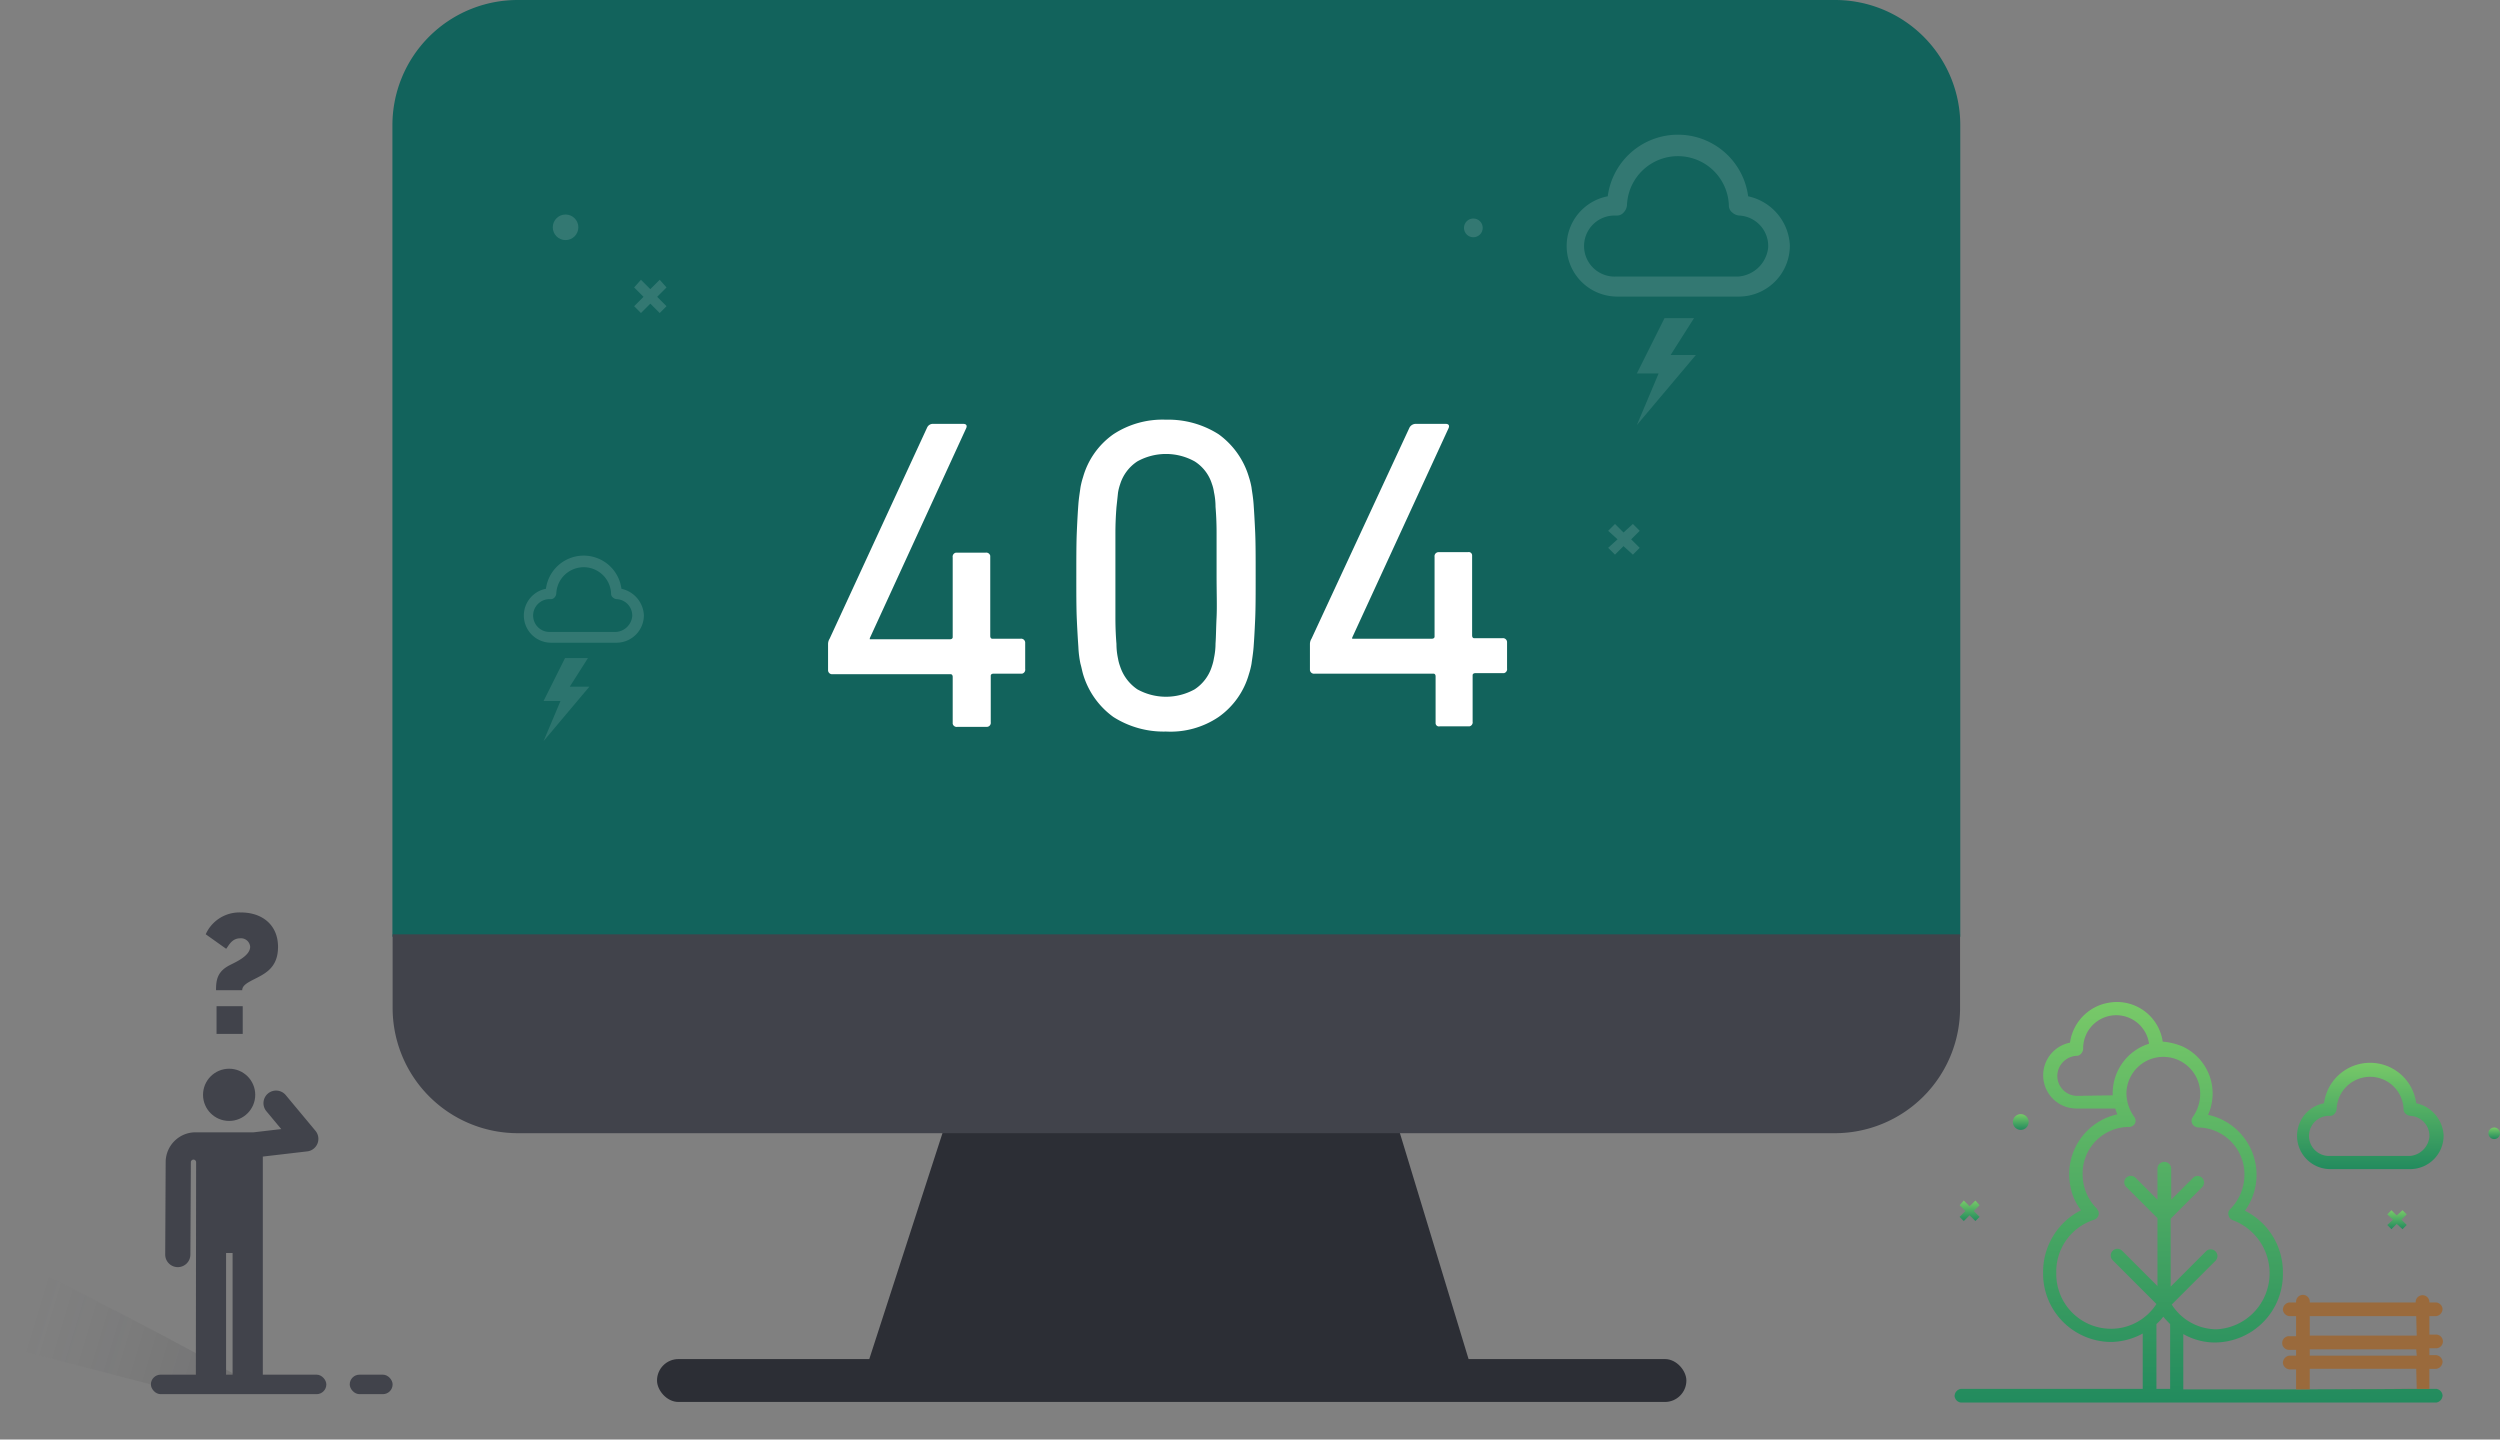 <svg xmlns="http://www.w3.org/2000/svg" xmlns:xlink="http://www.w3.org/1999/xlink" width="499.089" height="287.387" viewBox="0 0 499.089 287.387">
  <rect x="0" y="0" width="499.089" height="287.387" fill="#808080" stroke="none"/>
  <defs>
    <linearGradient id="linear-gradient" x1="0.078" y1="0.438" x2="1.089" y2="0.407" gradientUnits="objectBoundingBox">
      <stop offset="0" stop-color="#41434b" stop-opacity="0"/>
      <stop offset="1" stop-color="#0d0d0f"/>
    </linearGradient>
    <linearGradient id="linear-gradient-2" x1="0.5" x2="0.5" y2="1" gradientUnits="objectBoundingBox">
      <stop offset="0" stop-color="#78c968"/>
      <stop offset="1" stop-color="#228b5e"/>
    </linearGradient>
  </defs>
  <g id="img404" transform="translate(16084.296 68.846)">
    <path id="Rectangle_382" data-name="Rectangle 382" d="M25,0H288a25,25,0,0,1,25,25V187H0V25A25,25,0,0,1,25,0Z" transform="translate(-16005.955 -68.846)" fill="rgba(6,96,88,0.9)"/>
    <path id="Path_1356" data-name="Path 1356" d="M16.046,0h90.168l15.05,49.525H0Z" transform="translate(-15911.595 155.536)" fill="#2c2e35"/>
    <rect id="Rectangle_384" data-name="Rectangle 384" width="205.498" height="8.562" rx="4.281" transform="translate(-15953.132 202.473)" fill="#2c2e35"/>
    <path id="Rectangle_385" data-name="Rectangle 385" d="M0,0H312.918V14.7a25,25,0,0,1-25,25H25a25,25,0,0,1-25-25Z" transform="translate(-16005.914 117.679)" fill="#41434b"/>
    <g id="Group_1167" data-name="Group 1167" transform="translate(-15918.986 14.932)">
      <path id="Path_1357" data-name="Path 1357" d="M0,155.932v-5a2.009,2.009,0,0,1,.312-1.041l19.469-42.165a1.263,1.263,0,0,1,1.25-.726h5.934c.625,0,.833.312.625.833L8.329,149.79V150H24.362c.208,0,.521-.1.521-.416V133.652a.811.811,0,0,1,.625-.937h5.934a.811.811,0,0,1,.937.625v16.033c0,.208.1.521.416.521h5.622a.811.811,0,0,1,.937.729v5.31a.811.811,0,0,1-.625.937H33c-.208,0-.521.1-.521.416v9.266a.811.811,0,0,1-.729.937H25.82a.811.811,0,0,1-.937-.625v-9.37c0-.208-.1-.521-.416-.521H.937A.811.811,0,0,1,0,156.245Z" transform="translate(0 -106.159)" fill="#fff"/>
      <path id="Path_1358" data-name="Path 1358" d="M48.953,157.007c-.208-.729-.312-1.353-.521-2.082a20.437,20.437,0,0,1-.416-3.332c-.1-1.458-.208-3.227-.312-5.518s-.1-5.206-.1-8.745,0-6.455.1-8.745.208-4.164.312-5.518.312-2.5.416-3.332a15.218,15.218,0,0,1,.521-2.082,15.658,15.658,0,0,1,6.038-8.537A17.882,17.882,0,0,1,65.507,106.2a18.668,18.668,0,0,1,10.515,2.915,16.2,16.2,0,0,1,6.038,8.537,15.22,15.22,0,0,1,.521,2.082c.1.833.312,1.874.416,3.332s.208,3.227.312,5.518.1,5.206.1,8.745,0,6.455-.1,8.745-.208,4.164-.312,5.518-.312,2.5-.416,3.332a15.223,15.223,0,0,1-.521,2.082,15.658,15.658,0,0,1-6.038,8.537,17.163,17.163,0,0,1-10.515,2.915,18.669,18.669,0,0,1-10.515-2.915,16.2,16.2,0,0,1-6.039-8.536Zm7.392-1.562a8.843,8.843,0,0,0,3.436,4.581,11.792,11.792,0,0,0,11.452,0,8.451,8.451,0,0,0,3.436-4.581,9.751,9.751,0,0,0,.416-1.666,13.877,13.877,0,0,0,.312-2.915c.1-1.353.1-3.019.208-5.206s0-5,0-8.433v-8.433c0-2.186-.1-3.852-.208-5.206a13.876,13.876,0,0,0-.312-2.915,7.8,7.8,0,0,0-.416-1.666,8.213,8.213,0,0,0-3.436-4.477,11.792,11.792,0,0,0-11.452,0,8.451,8.451,0,0,0-3.436,4.581,9.748,9.748,0,0,0-.416,1.666c-.1.937-.208,1.978-.312,2.915-.1,1.353-.208,3.019-.208,5.206v16.866c0,2.186.1,3.852.208,5.206a13.877,13.877,0,0,0,.312,2.915,8.675,8.675,0,0,0,.416,1.562Z" transform="translate(1.957 -106.193)" fill="#fff"/>
      <path id="Path_1359" data-name="Path 1359" d="M92.4,155.932v-5a2.009,2.009,0,0,1,.312-1.041l19.573-42.165a1.444,1.444,0,0,1,1.249-.729h5.934c.625,0,.833.312.625.833l-19.261,41.853v.208h15.929c.208,0,.521-.1.521-.416V133.548a.811.811,0,0,1,.729-.937h5.934a.667.667,0,0,1,.833.625v16.033c0,.208.1.521.416.521h5.622a.811.811,0,0,1,.937.729v5.31a.811.811,0,0,1-.625.937H125.4c-.208,0-.521.1-.521.416v9.266a.811.811,0,0,1-.625.937H118.32a.667.667,0,0,1-.833-.625v-9.37c0-.208-.1-.521-.416-.521H93.337a.811.811,0,0,1-.937-.729Z" transform="translate(3.799 -106.159)" fill="#fff"/>
    </g>
    <path id="Path_1360" data-name="Path 1360" d="M115.711,23.727a14.134,14.134,0,0,0-28.028,0A10.1,10.1,0,0,0,89.6,43.747H113.95A10.185,10.185,0,0,0,124.04,33.5a10.555,10.555,0,0,0-8.329-9.773ZM113.79,39.743H89.445A6.095,6.095,0,1,1,88.8,27.571h.641a1.739,1.739,0,0,0,1.441-.641,2.385,2.385,0,0,0,.641-1.441,10.178,10.178,0,0,1,20.34,0,1.739,1.739,0,0,0,.641,1.441,2.385,2.385,0,0,0,1.441.641,6.093,6.093,0,0,1,5.766,6.406,6.49,6.49,0,0,1-5.921,5.766Z" transform="translate(-15851.016 -53.386)" fill="rgba(255,255,255,0.14)"/>
    <path id="Path_1363" data-name="Path 1363" d="M98.962,18.033a7.6,7.6,0,0,0-15.073,0A5.432,5.432,0,0,0,84.923,28.8H98.015a5.477,5.477,0,0,0,5.426-5.512,5.676,5.676,0,0,0-4.479-5.255Zm-1.034,8.613H84.837a3.278,3.278,0,1,1-.345-6.546h.345a.935.935,0,0,0,.775-.345,1.283,1.283,0,0,0,.345-.775,5.474,5.474,0,0,1,10.939,0,.935.935,0,0,0,.345.775,1.283,1.283,0,0,0,.775.345,3.277,3.277,0,0,1,3.1,3.445,3.49,3.49,0,0,1-3.188,3.1Z" transform="translate(-16059.196 30.663)" fill="rgba(255,255,255,0.14)"/>
    <path id="Path_1361" data-name="Path 1361" d="M102.9,40.761,101.535,39.4l-1.872,1.7-1.7-1.7L96.6,40.761l1.872,1.7-1.872,1.7,1.361,1.361,1.7-1.7,1.872,1.7,1.361-1.361-1.7-1.7Z" transform="translate(-15859.849 -3.64)" fill="rgba(255,255,255,0.14)"/>
    <path id="Path_1362" data-name="Path 1362" d="M30.467,26.732,29.1,25.2l-1.872,1.872L25.361,25.2,24,26.732,25.872,28.6,24,30.476l1.361,1.361,1.872-1.872L29.1,31.837l1.361-1.361L28.595,28.6Z" transform="translate(-15981.698 -38.192)" fill="rgba(255,255,255,0.14)"/>
    <circle id="Ellipse_75" data-name="Ellipse 75" cx="2.553" cy="2.553" r="2.553" transform="translate(-15973.943 -26.021)" fill="rgba(255,255,255,0.14)"/>
    <circle id="Ellipse_76" data-name="Ellipse 76" cx="1.872" cy="1.872" r="1.872" transform="translate(-15792.035 -25.225)" fill="rgba(255,255,255,0.14)"/>
    <path id="Path_1365" data-name="Path 1365" d="M126.536,7.361h-5.042L126.168,0H120.28l-5.521,11.041H119.1l-4.343,10.305Z" transform="translate(-15872.278 -5.333)" fill="#fff" opacity="0.11"/>
    <path id="Path_1366" data-name="Path 1366" d="M123.9,5.716h-3.916L123.619,0h-4.573l-4.287,8.574h3.373l-3.373,8Z" transform="translate(-16090.534 62.521)" fill="#fff" opacity="0.11"/>
    <g id="Group_1168" data-name="Group 1168" transform="translate(-16054.175 144.509)">
      <g id="XMLID_1326_" transform="translate(2.851)">
        <g id="Group_1169" data-name="Group 1169">
          <path id="Path_1371" data-name="Path 1371" d="M41.528,5.255C53.441,6.464,63.2,7.719,63.2,7.719l-18.391,7.43L12.9,19.324l2.65-16.44S29.616,4.047,41.528,5.255Z" transform="matrix(0.927, 0.375, -0.375, 0.927, -37.694, 32.44)" opacity="0.15" fill="url(#linear-gradient)"/>
          <g id="Group_1170" data-name="Group 1170">
            <circle id="Ellipse_77" data-name="Ellipse 77" cx="5.211" cy="5.211" r="5.211" transform="translate(7.56 0)" fill="#41434b"/>
            <path id="Path_1368" data-name="Path 1368" d="M153.4,45.009h11.62l5.506-.644L167.562,40.8a2.514,2.514,0,1,1,3.865-3.217l5.932,7.128a2.514,2.514,0,0,1-1.64,4.106l-8.871,1.037V93.219a3.017,3.017,0,0,1-6.034,0V69.1h-1.3V93.219a3.017,3.017,0,0,1-6.034,0l.053-42.245a.526.526,0,0,0-1.051-.019h0l-.093,18.471a2.514,2.514,0,0,1-2.514,2.5h-.013a2.514,2.514,0,0,1-2.5-2.527l.093-18.471A5.963,5.963,0,0,1,153.4,45.009Z" transform="translate(-147.353 -32.315)" fill="#41434b"/>
          </g>
        </g>
      </g>
      <rect id="Rectangle_387" data-name="Rectangle 387" width="35.028" height="3.892" rx="1.946" transform="translate(0 61.078)" fill="#41434b"/>
      <rect id="Rectangle_388" data-name="Rectangle 388" width="8.562" height="3.892" rx="1.946" transform="translate(39.699 61.078)" fill="#41434b"/>
    </g>
    <g id="img404-2" data-name="img404" transform="translate(-15694.089 131.185)">
      <g id="Group_1165" data-name="Group 1165">
        <g id="Layer_1-2">
          <path id="Path_1343" data-name="Path 1343" d="M82.67,77.223H60.157V66.177a12.729,12.729,0,0,0,6.417,1.683A13.651,13.651,0,0,0,80.04,53.974h0A13.688,13.688,0,0,0,72.465,41.56,12.253,12.253,0,0,0,65.1,22.414,10.352,10.352,0,0,0,59.947,8.738a13.052,13.052,0,0,0-4-.947h.1A9.234,9.234,0,0,0,45.429.006a9.373,9.373,0,0,0-7.89,8A6.635,6.635,0,0,0,38.8,21.151h7.785a5.127,5.127,0,0,0,.421,1.157,12.24,12.24,0,0,0-9.363,14.518,10.909,10.909,0,0,0,2.1,4.629,13.8,13.8,0,0,0-7.574,12.414,13.651,13.651,0,0,0,13.47,13.886h0a13.571,13.571,0,0,0,6.417-1.683V77.118H15.762A1.475,1.475,0,0,0,14.5,78.59a1.451,1.451,0,0,0,1.262,1.262h94.891a1.475,1.475,0,0,0,1.262-1.473,1.451,1.451,0,0,0-1.262-1.262h-1.368ZM38.8,18.626a4,4,0,0,1-3.787-4.208A4.073,4.073,0,0,1,38.8,10.631a1.142,1.142,0,0,0,.947-.421,1.567,1.567,0,0,0,.421-.947,6.608,6.608,0,0,1,13.15-1.052A10.387,10.387,0,0,0,46.06,18.1v.421Zm-4,35.347a10.86,10.86,0,0,1,7.574-10.625,1.334,1.334,0,0,0,.842-1.683c-.1-.21-.21-.316-.316-.526A9.626,9.626,0,0,1,40.06,34.3a9.272,9.272,0,0,1,9.047-9.468,1.443,1.443,0,0,0,1.368-.631,1.294,1.294,0,0,0-.1-1.368,8.175,8.175,0,0,1-1.57-4.628,7.364,7.364,0,0,1,14.728,0,8.068,8.068,0,0,1-1.473,4.629A1.294,1.294,0,0,0,61.95,24.2a1.459,1.459,0,0,0,1.262.736,9.364,9.364,0,0,1,9.152,9.468h0a9.812,9.812,0,0,1-2.84,6.838,1.154,1.154,0,0,0-.316,1.262,1.284,1.284,0,0,0,.842.947,11.3,11.3,0,0,1,6.628,14.518,11.149,11.149,0,0,1-9.889,7.259,10.642,10.642,0,0,1-8.942-4.944l8.732-8.732a1.339,1.339,0,0,0-1.894-1.894l-7.048,7.048V43.138l6.312-6.312a1.338,1.338,0,0,0-.1-1.894,1.278,1.278,0,0,0-1.683,0L57.743,39.35v-6.1A1.376,1.376,0,0,0,55,33.039v6.312l-4.418-4.418a1.338,1.338,0,0,0-1.894.105,1.278,1.278,0,0,0,0,1.683L55,43.033V56.6l-7.048-7.048a1.339,1.339,0,0,0-1.894,1.894h0l8.732,8.732a10.78,10.78,0,0,1-8.942,4.944A10.935,10.935,0,0,1,34.8,53.974ZM54.792,77.118V64.178a9.084,9.084,0,0,0,1.368-1.473,17.466,17.466,0,0,0,1.368,1.473v12.94Zm51.969,0Z" transform="translate(-14.5 0.117)" fill="url(#linear-gradient-2)"/>
          <path id="Path_1344" data-name="Path 1344" d="M103.277,19.5a9.284,9.284,0,0,0-18.41,0,6.635,6.635,0,0,0,1.262,13.15h15.99a6.69,6.69,0,0,0,6.628-6.733,6.933,6.933,0,0,0-5.47-6.417Zm-1.262,10.52H86.024a4.006,4.006,0,0,1-.421-8h.421a1.142,1.142,0,0,0,.947-.421,1.567,1.567,0,0,0,.421-.947,6.685,6.685,0,0,1,13.36,0,1.142,1.142,0,0,0,.421.947,1.567,1.567,0,0,0,.947.421,4,4,0,0,1,3.787,4.208,4.263,4.263,0,0,1-3.893,3.792Z" transform="translate(-11.121 0.716)" fill="url(#linear-gradient-2)"/>
          <path id="Path_1345" data-name="Path 1345" d="M100.492,40.242,99.65,39.4l-1.157,1.052L97.442,39.4l-.842.842,1.157,1.052L96.6,42.346l.842.842,1.052-1.052,1.157,1.052.842-.842L99.44,41.294Z" transform="translate(-10.231 2.172)" fill="url(#linear-gradient-2)"/>
          <path id="Path_1346" data-name="Path 1346" d="M28,26.147l-.842-.947L26,26.357,24.842,25.2,24,26.147,25.157,27.3,24,28.461l.842.842L26,28.146,27.156,29.3,28,28.461,26.84,27.3Z" transform="translate(-23.006 14.433)" fill="url(#linear-gradient-2)"/>
          <circle id="Ellipse_73" data-name="Ellipse 73" cx="1.578" cy="1.578" r="1.578" transform="translate(11.629 22.381)" fill="url(#linear-gradient-2)"/>
          <circle id="Ellipse_74" data-name="Ellipse 74" cx="1.157" cy="1.157" r="1.157" transform="translate(106.568 25.055)" fill="url(#linear-gradient-2)"/>
        </g>
        <path id="Path_1369" data-name="Path 1369" d="M90.02,44.154a1.475,1.475,0,0,0,1.262-1.473,1.451,1.451,0,0,0-1.262-1.262H88.652a1.372,1.372,0,0,0-2.735-.21v.21H64.772a1.372,1.372,0,1,0-2.735-.21v.21H60.669a1.475,1.475,0,0,0-1.262,1.473,1.451,1.451,0,0,0,1.262,1.262h1.368v4H60.669a1.368,1.368,0,1,0,0,2.735h1.368v1.157H60.669a1.475,1.475,0,0,0-1.262,1.473,1.451,1.451,0,0,0,1.262,1.262h1.368v4l26.616-.1v-4H90.02A1.475,1.475,0,0,0,91.282,53.2a1.451,1.451,0,0,0-1.262-1.262H88.652V50.571H90.02a1.368,1.368,0,0,0,0-2.735H88.652V44.154ZM86.127,58.672l-21.356.1v-4.1h21.25Zm0-6.628H64.772V50.782h21.25Zm0-4H64.772v-3.89h21.25Z" transform="translate(6.133 18.563)" fill="#9a6a3c"/>
      </g>
    </g>
    <rect id="Rectangle_389" data-name="Rectangle 389" width="5.228" height="5.531" transform="translate(-16041.067 132.027)" fill="#41434b"/>
    <path id="Path_1370" data-name="Path 1370" d="M277.569,0a7.364,7.364,0,0,0-7.083,4.351l4.081,2.9c.465-.541,1.1-2.091,2.766-2.091a1.831,1.831,0,0,1,2.024,1.686c0,1.9-3.184,3.183-4.149,3.71-2.426,1.26-2.665,2.97-2.665,4.958h5.228c0-.766.7-1.266,1.5-1.72,2.3-1.3,5.649-2.188,5.649-6.914C284.921,2.348,281.6,0,277.569,0Z" transform="translate(-16313.713 113.317)" fill="#41434b"/>
  </g>
</svg>
